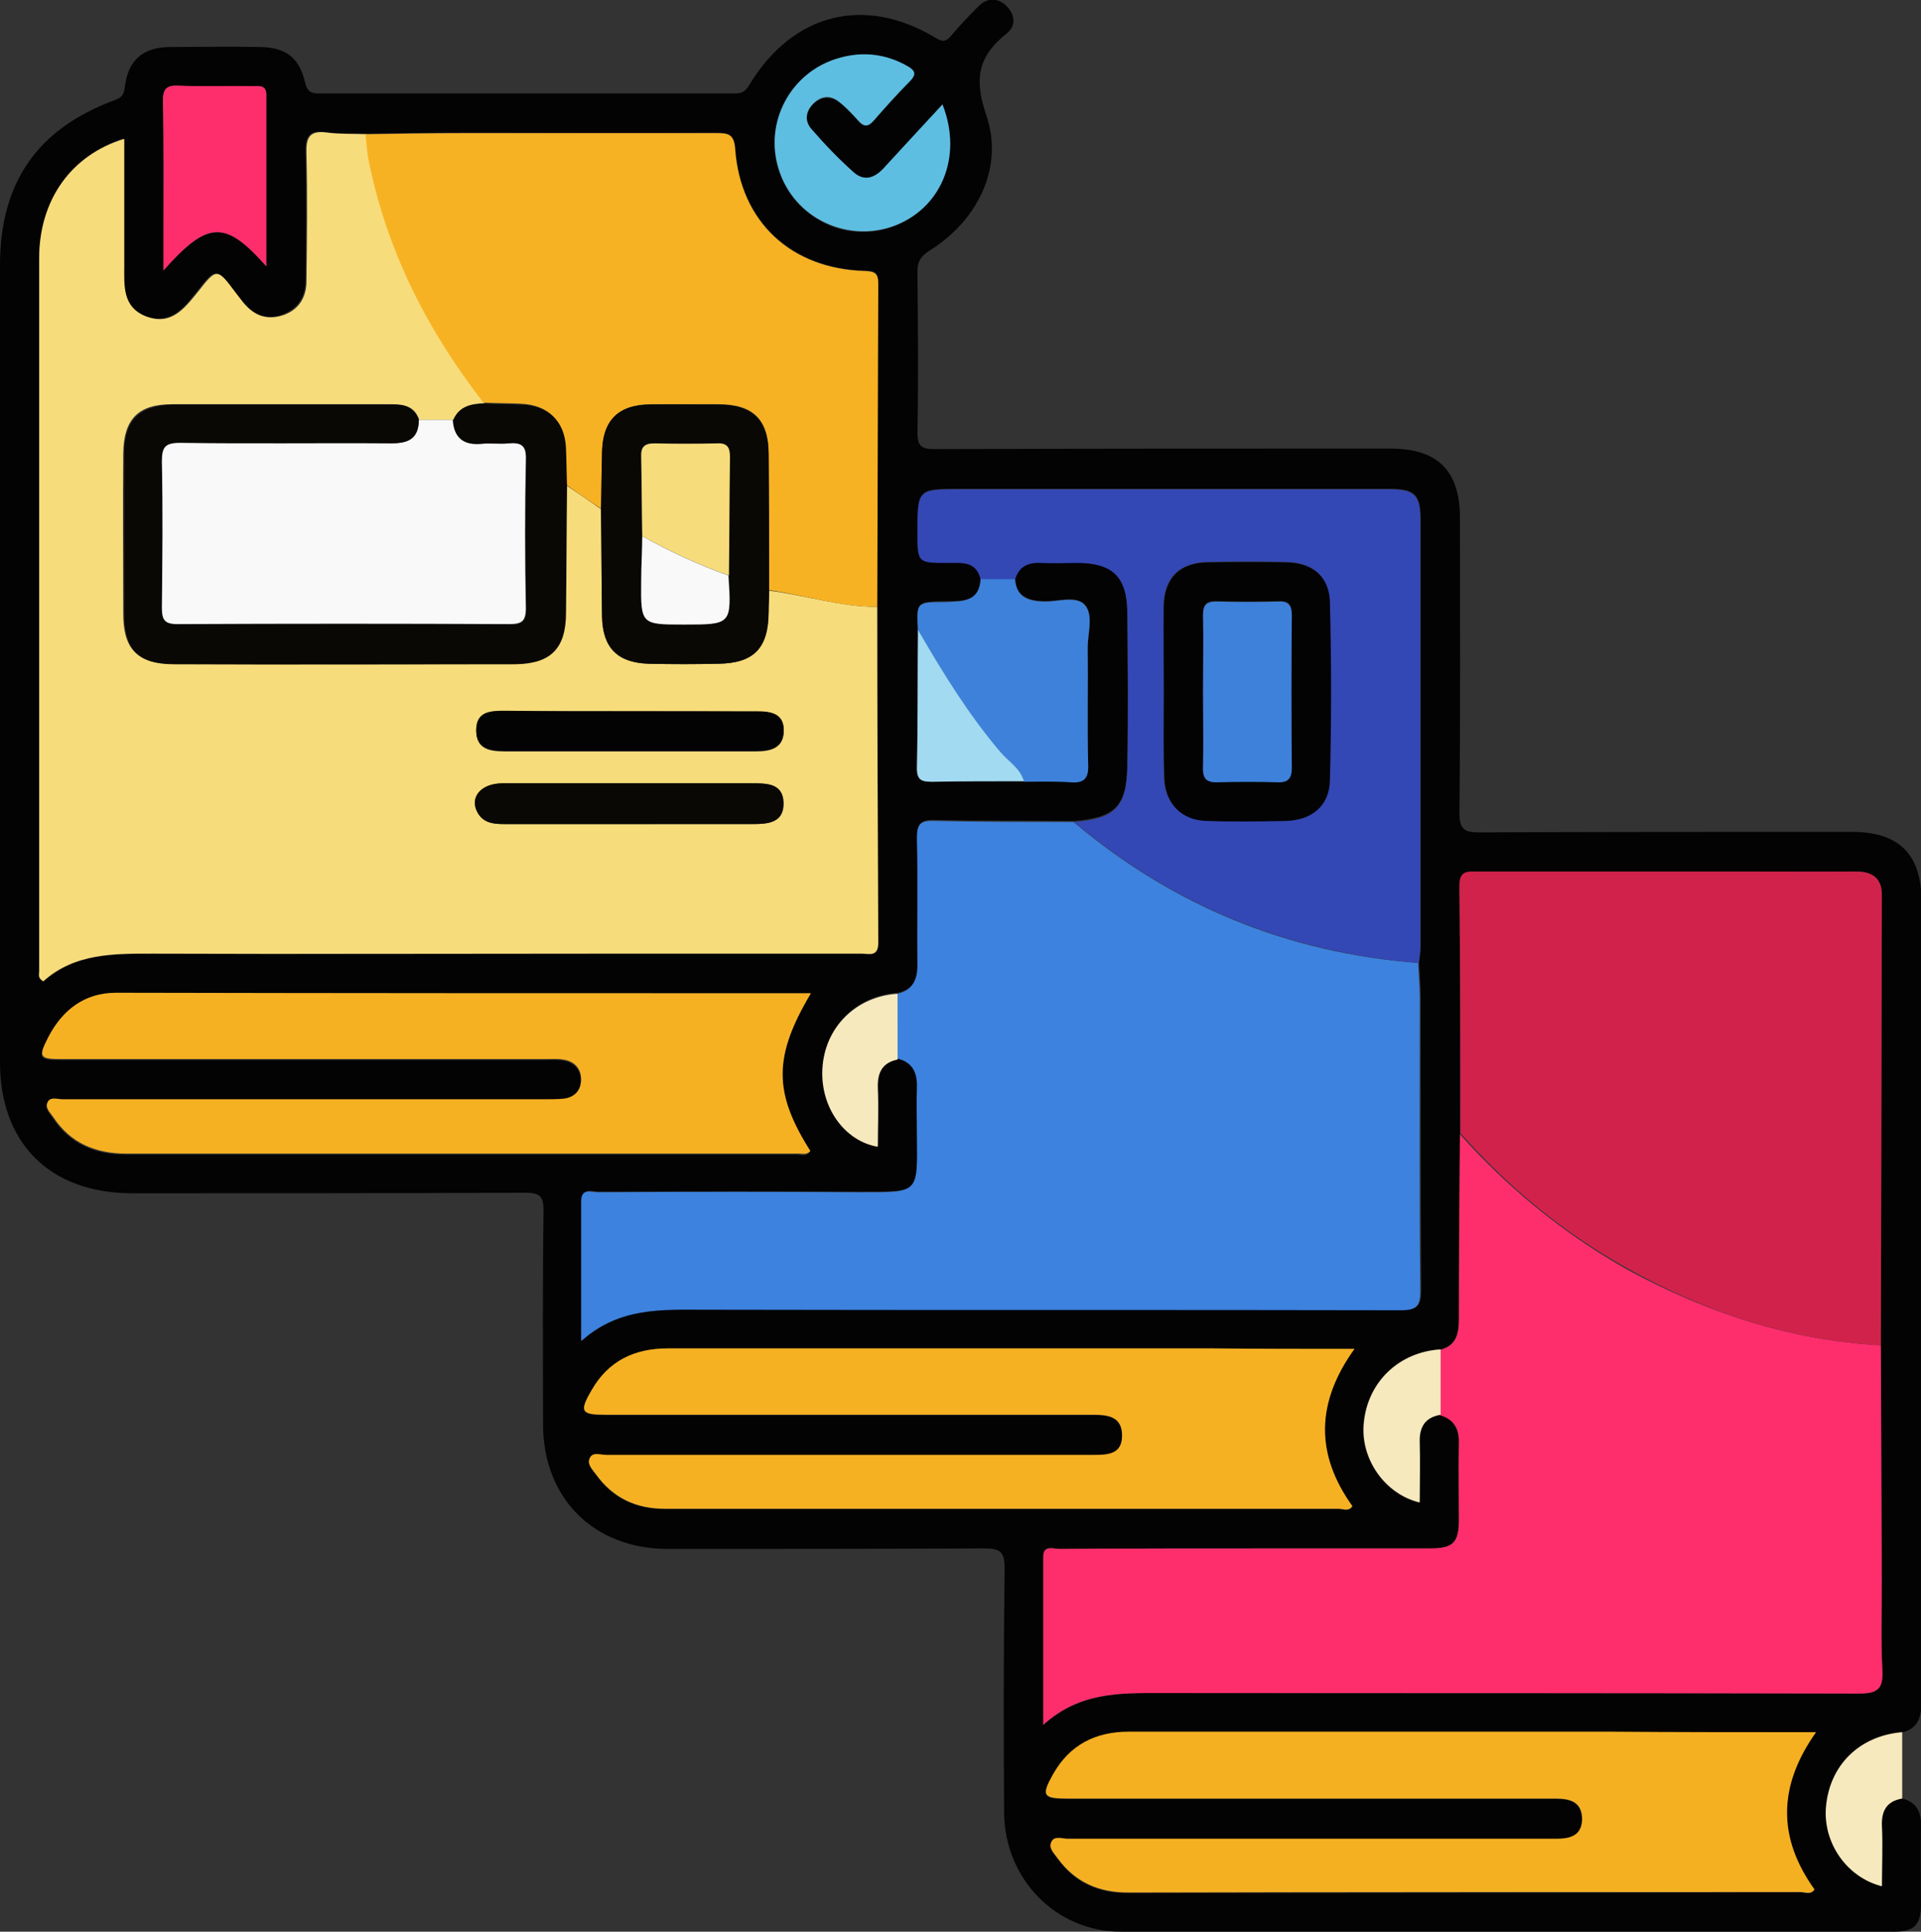 <?xml version="1.0" encoding="utf-8"?>
<!-- Generator: Adobe Illustrator 25.0.0, SVG Export Plug-In . SVG Version: 6.00 Build 0)  -->
<svg version="1.1" id="Layer_1" xmlns="http://www.w3.org/2000/svg" xmlns:xlink="http://www.w3.org/1999/xlink" x="0px" y="0px"
	 viewBox="0 0 367.9 369.9" style="enable-background:new 0 0 367.9 369.9;" xml:space="preserve">
<rect x="0" y="0" width="367.9" height="369.9" fill="#333333" stroke="none"/>
<g>
	<path style="fill:#040303;" d="M364.3,344.4c2.7,0.7,3.7,2.5,3.6,5.3c-0.1,5,0,10,0,15c0,3.9-1.3,5.2-5.1,5.2
		c-49.4,0-98.8,0.1-148.1,0c-12.5,0-22.3-10.1-22.4-22.8c-0.1-15.6-0.1-31.2,0.1-46.8c0-3.2-0.9-3.8-3.9-3.8
		c-20.2,0.1-40.4,0.1-60.6,0.1c-14.2,0-23.9-9.7-23.9-23.9c0-13.6-0.1-27.2,0.1-40.8c0-2.7-0.6-3.5-3.4-3.5
		c-25.2,0.1-50.4,0.1-75.6,0.1C9.5,228.4,0,218.9,0,203.4c0-50.9,0-101.7,0-152.6C0,35,7.1,24.7,21.9,19.2c1.4-0.5,1.8-1,2-2.5
		c0.6-5.2,3.5-7.7,8.8-7.7C38.4,9,44.1,8.9,49.9,9c4.8,0.1,7.4,2,8.5,6.7c0.4,1.7,1,2.2,2.7,2.2c26.6,0,53.1,0,79.7,0
		c1.5,0,2.1-0.6,2.8-1.8c8.3-13.6,22-17,35.5-8.9c1.3,0.8,2,0.9,3-0.3c1.6-1.9,3.3-3.7,5.1-5.5c1.6-1.7,3.5-2,5.3-0.5
		c1.9,1.7,2.2,4,0.3,5.5c-5.5,4.4-6.3,8.7-3.9,15.7c3.4,10-1.7,20.2-10.9,25.9c-1.7,1.1-2.3,2.1-2.3,4.1c0.1,10.2,0.2,20.5,0,30.7
		c0,2.7,0.8,3.2,3.4,3.2c29.1-0.1,58.1-0.1,87.2-0.1c9,0,13.3,4.2,13.3,13.3c0,18.8,0.1,37.7-0.1,56.5c0,3,0.9,3.7,3.7,3.7
		c23.8-0.1,47.6-0.1,71.5-0.1c9,0,13.3,4.3,13.3,13.3c0,51,0,102,0,153c0,2.8-0.4,5.3-3.6,6.1c-8.2,0.6-13.9,6.2-14.6,14.3
		c-0.6,6.9,4,13.6,10.7,15.2c0-3.9,0.1-7.7,0-11.5C360.2,346.7,361.3,344.9,364.3,344.4z M175.8,120.6c0,8.8,0,17.7-0.2,26.5
		c0,2.3,0.9,2.6,2.9,2.6c5.9-0.1,11.7-0.1,17.6-0.1c3,0,6-0.1,8.9,0.1c2.6,0.2,3.5-0.7,3.4-3.3c-0.2-7.5,0-14.9-0.1-22.4
		c0-2.8,1.2-6.4-0.6-8.3c-1.7-1.7-5.2-0.5-7.9-0.6c-2.9-0.1-5.2-0.9-5.4-4.3c0.7-2.4,2.3-3.4,4.8-3.2c2.4,0.1,4.7,0,7.1,0
		c6.7,0,9.5,2.7,9.6,9.4c0.1,9.8,0.2,19.7,0,29.5c-0.1,7.9-2.4,10.1-10.2,10.7c-8.9-0.1-17.9,0-26.8-0.2c-2.8-0.1-3.2,1-3.2,3.4
		c0.1,8.1,0,16.2,0.1,24.2c0,2.9-0.8,4.8-3.8,5.5c-8,0.5-14,6.5-14.4,14.3c-0.4,7.3,4.2,13.8,10.6,14.9c0-3.8,0.1-7.5,0-11.2
		c-0.1-2.9,0.8-4.8,3.8-5.5c3,0.7,3.9,2.7,3.8,5.6c-0.1,3-0.1,6,0,9c0.1,11.4,0.5,11-11,11c-16.7-0.1-33.4,0-50.1,0
		c-1.2,0-3.2-0.9-3.2,1.8c0,8.5,0,17.1,0,26.7c7.2-6.6,15.4-6,23.5-6c44.5,0,89,0,133.5,0.1c3,0,3.7-0.8,3.7-3.7
		c-0.1-18.7-0.1-37.4-0.1-56.1c0-2.2-0.2-4.5-0.3-6.7c0.1-1,0.3-2,0.3-2.9c0-27.3,0-54.6,0-81.9c0-4.8-1.2-5.9-5.9-5.9
		c-27.4,0-54.8,0-82.3,0c-8.1,0-8.1,0-8.1,8.2c0,5.9,0,5.9,5.9,5.9c2.6,0,5.4-0.4,6.2,3.2c-0.3,4.4-3.6,4.2-6.7,4.2
		C175.5,115.2,175.5,115.2,175.8,120.6z M279.6,217.1c-0.1,11.8-0.2,23.5-0.2,35.3c0,2.8-0.4,5.2-3.6,6c-8,0.4-13.9,6.2-14.7,14.2
		c-0.6,6.8,4.1,13.6,10.7,15.2c0-3.9,0.1-7.7,0-11.5c-0.1-2.9,1-4.8,4-5.3c2.7,0.8,3.7,2.6,3.6,5.4c-0.1,4.9,0,9.7,0,14.6
		c0,4.5-1.1,5.5-5.5,5.5c-10,0-20,0-29.9,0c-13.7,0-27.4,0-41.1,0.1c-1.1,0-3.1-0.9-3.1,1.5c0,10.4,0,20.8,0,32.2
		c7-6.2,14.6-6.1,22.4-6.1c44.6,0.1,89.3,0,133.9,0.1c3.7,0,4.6-1,4.4-4.6c-0.3-5.7-0.1-11.5-0.1-17.2c-0.1-15-0.1-29.9-0.2-44.9
		c0.1-28.8,0.2-57.5,0.2-86.3c0-3-1.8-4.4-4.8-4.4c-7.6,0.1-15.2,0-22.8,0c-16.6,0-33.1,0-49.7,0c-1.9,0-3.6-0.3-3.6,2.7
		C279.6,185.5,279.6,201.3,279.6,217.1z M168,116.2c0-20.7,0.1-41.4,0.2-62c0-2.1-0.7-2.4-2.6-2.4c-14.1-0.4-23.7-9.4-24.8-23.3
		c-0.2-2.9-1.3-3.1-3.6-3.1c-16.1,0.1-32.1,0-48.2,0c-6.3,0-12.7,0.1-19,0.2c-2.5-0.1-5,0.1-7.5-0.3c-3.5-0.5-4.1,1-4,4.1
		c0.2,8.1,0.1,16.2,0,24.3c0,3.2-1.5,5.5-4.6,6.6c-3.1,1-5.6-0.1-7.6-2.6c-0.5-0.6-0.9-1.2-1.4-1.8c-3.5-4.7-3.6-4.7-7.2-0.1
		c-2.5,3.2-5.1,6.5-9.9,4.7c-4.6-1.8-4.2-5.9-4.2-9.8c0-8,0-16.1,0-24.2C13.6,29.8,7.5,38.4,7.5,49.6c0,45.5,0,91,0,136.5
		c0,0.6-0.3,1.2,0.8,1.9c6-5.4,13.6-5.4,21.2-5.3c28.2,0.1,56.4,0,84.6,0c17,0,33.9,0,50.9,0c1.5,0,3.3,0.7,3.2-2.1
		C168.1,159.1,168.1,137.7,168,116.2z M347.8,331.7c-13.6,0-26.6,0-39.6,0c-30.7,0-61.3,0-92,0c-6.4,0-11.4,2.5-14.5,8.1
		c-2.3,4.1-2,4.7,2.7,4.7c31.2,0,62.3,0,93.5,0c2.8,0,5.1,0.6,5.1,4c0,3.2-2.4,3.7-5,3.7c-5.4,0-10.7,0-16.1,0
		c-25.8,0-51.6,0-77.4,0c-1.1,0-2.5-0.6-3.1,0.5c-0.7,1.2,0.5,2.3,1.2,3.3c3.3,4.6,7.9,6.6,13.5,6.5c42.9,0,85.8,0,128.7-0.1
		c0.9,0,2,0.5,2.7-0.5C340.3,351.9,340.4,341.9,347.8,331.7z M155.3,190.2c-44.7,0-88.9,0-133.2,0.1c-6,0-10.3,3.3-13,8.6
		c-1.9,3.7-1.6,4.1,2.5,4.1c30.9,0,61.9,0,92.8,0c1.1,0,2.3-0.1,3.4,0.1c2.1,0.3,3.4,1.7,3.4,3.8c0,2.1-1.3,3.5-3.5,3.7
		c-1.1,0.1-2.2,0.1-3.4,0.1c-30.8,0-61.6,0-92.4,0c-0.9,0-2.2-0.5-2.8,0.4c-0.7,1.1,0.4,2.1,1,3c3.3,5,8.1,7,14,7
		c42.8,0,85.5,0,128.3,0c0.9,0,2,0.5,2.7-0.5C148.1,209.2,148.1,202.3,155.3,190.2z M259.4,258.3c-9.5,0-18.3,0-27.2,0
		c-34.8,0-69.6,0-104.3,0c-6.4,0-11.4,2.4-14.6,8c-2.4,4.1-2,4.7,2.6,4.7c31.2,0,62.3,0,93.5,0c2.8,0,5.5,0.3,5.5,4
		c0,3.5-2.6,3.7-5.3,3.7c-7,0-14,0-20.9,0c-24.2,0-48.4,0-72.6,0c-1.1,0-2.5-0.6-3.1,0.5c-0.7,1.2,0.5,2.3,1.2,3.3
		c3.2,4.5,7.6,6.5,13.1,6.5c43,0,86,0,129,0c0.9,0,2,0.6,2.7-0.5C251.8,278.5,251.9,268.6,259.4,258.3z M180.5,20
		c-3.8,4.2-7.4,8-10.9,11.9c-1.8,2-3.9,3.2-6.1,1.2c-2.9-2.6-5.5-5.4-8.1-8.3c-1.4-1.6-1.1-3.5,0.5-5c1.5-1.3,3.2-1.4,4.8-0.2
		c1.3,1,2.4,2.2,3.5,3.4c1.1,1.3,2,1.6,3.2,0.1c2.2-2.6,4.5-5,6.8-7.4c1.4-1.4,1-2.1-0.5-3c-4.1-2.3-8.5-2.8-13-1.5
		c-9.3,2.6-14.5,12.4-11.5,21.5c2.9,9,12.7,13.9,21.6,10.8C180.1,40.2,184.5,30.2,180.5,20z M51,51c0-11.6,0-22.3,0-32.9
		c0-2-1.5-1.6-2.7-1.6c-4.7,0-9.5,0.1-14.2-0.1c-2.3-0.1-3,0.7-2.9,3c0.1,8.5,0.1,16.9,0.1,25.4c0,2.1,0,4.3,0,7
		C39.8,42.3,43.2,42.1,51,51z"/>
	<path style="fill:#F6E9BD;" d="M364.3,344.4c-3,0.5-4,2.4-3.9,5.3c0.2,3.8,0,7.7,0,11.5c-6.7-1.7-11.3-8.3-10.7-15.2
		c0.7-8,6.4-13.6,14.6-14.3C364.3,336,364.3,340.2,364.3,344.4z"/>
	<path style="fill:#F7DC7B;" d="M168,116.2c0,21.4,0.1,42.9,0.2,64.3c0,2.8-1.8,2.1-3.2,2.1c-17,0-33.9,0-50.9,0
		c-28.2,0-56.4,0.1-84.6,0c-7.7,0-15.2-0.1-21.2,5.3c-1.1-0.6-0.8-1.3-0.8-1.9c0-45.5,0-91,0-136.5c0-11.2,6.1-19.8,16.3-22.9
		c0,8.2,0,16.2,0,24.2c0,3.9-0.4,8,4.2,9.8c4.8,1.8,7.3-1.5,9.9-4.7c3.6-4.6,3.7-4.6,7.2,0.1c0.5,0.6,0.9,1.2,1.4,1.8
		c2,2.5,4.4,3.6,7.6,2.6c3.1-1,4.6-3.4,4.6-6.6c0.1-8.1,0.2-16.2,0-24.3c-0.1-3.1,0.5-4.6,4-4.1c2.4,0.3,5,0.2,7.5,0.3
		c0.2,1.8,0.4,3.7,0.7,5.5c3.5,17.2,11.3,32.3,21.9,46c-2.5,0.1-4.8,0.5-6,3.2c-2.2,0-4.4,0-6.5,0c-0.9-2.6-2.9-3-5.4-3
		c-14,0-27.9,0-41.9,0c-6.5,0-9.3,2.8-9.4,9.4c-0.1,10.2,0,20.4,0,30.7c0,6.8,2.7,9.6,9.5,9.6c21.8,0.1,43.6,0.1,65.4,0
		c6.9,0,9.7-3,9.7-9.9c0.1-8.1,0.1-16.2,0.2-24.3c2.2,1.5,4.5,3,6.7,4.6c0.1,6.8,0.1,13.6,0.2,20.5c0.1,6,2.9,8.9,8.9,9.1
		c4.5,0.1,8.9,0.1,13.4,0c6.8-0.1,9.5-3,9.6-9.9c0-1.4,0.1-2.7,0.1-4.1C154.3,114,161,116.2,168,116.2z M120.7,157.8
		c7.8,0,15.7,0,23.5,0c2.9,0,5.9-0.2,5.9-4c-0.1-3.8-3.2-3.8-6-3.8c-5.1,0-10.2,0-15.3,0c-10.8,0-21.7,0-32.5,0
		c-4.2,0-6.5,2.8-4.7,5.7c1.1,1.9,3,2.1,4.9,2.1C104.5,157.8,112.6,157.8,120.7,157.8z M120.7,136.2c-8,0-15.9,0-23.9,0
		c-2.7,0-5.6,0-5.6,3.7c0,3.6,2.6,4,5.5,4c16,0,32.1,0,48.1,0c2.8,0,5.2-0.6,5.3-3.8c0.1-3.3-2.4-3.9-5.1-3.8
		C136.9,136.2,128.8,136.2,120.7,136.2z"/>
	<path style="fill:#3D82DE;" d="M171.9,190.3c2.9-0.7,3.8-2.7,3.8-5.5c-0.1-8.1,0.1-16.2-0.1-24.2c0-2.5,0.4-3.5,3.2-3.4
		c8.9,0.2,17.9,0.2,26.8,0.2c19.1,16.1,41.1,25.1,66,27c0.1,2.2,0.3,4.5,0.3,6.7c0,18.7-0.1,37.4,0.1,56.1c0,2.9-0.7,3.7-3.7,3.7
		c-44.5-0.1-89,0-133.5-0.1c-8.1,0-16.2-0.5-23.5,6c0-9.6,0-18.1,0-26.7c0-2.7,1.9-1.8,3.2-1.8c16.7-0.1,33.4-0.1,50.1,0
		c11.5,0,11.1,0.4,11-11c0-3-0.1-6,0-9c0.1-2.9-0.8-4.9-3.8-5.6C171.9,198.7,171.9,194.5,171.9,190.3z"/>
	<path style="fill:#FE2E6D;" d="M360.2,257.6c0.1,15,0.1,29.9,0.2,44.9c0,5.7-0.2,11.5,0.1,17.2c0.2,3.5-0.7,4.6-4.4,4.6
		c-44.6-0.1-89.3-0.1-133.9-0.1c-7.8,0-15.5-0.2-22.4,6.1c0-11.4,0-21.8,0-32.2c0-2.3,1.9-1.5,3.1-1.5c13.7-0.1,27.4-0.1,41.1-0.1
		c10,0,20,0,29.9,0c4.4,0,5.5-1.1,5.5-5.5c0-4.9-0.1-9.7,0-14.6c0.1-2.7-0.9-4.6-3.6-5.4c0-4.2,0-8.4,0-12.5c3.2-0.8,3.6-3.2,3.6-6
		c0-11.8,0.1-23.5,0.2-35.3c1.3,1.4,2.6,2.9,4,4.3c8.4,8.6,17.7,15.8,28.2,21.7C327,251.4,342.9,256.7,360.2,257.6z"/>
	<path style="fill:#D1224B;" d="M360.2,257.6c-17.3-0.9-33.2-6.2-48.3-14.6c-10.5-5.8-19.9-13.1-28.2-21.7c-1.4-1.4-2.7-2.9-4-4.3
		c0-15.8,0-31.6-0.2-47.4c0-3,1.6-2.7,3.6-2.7c16.6,0,33.1,0,49.7,0c7.6,0,15.2,0,22.8,0c3.1,0,4.8,1.4,4.8,4.4
		C360.3,200.1,360.3,228.9,360.2,257.6z"/>
	<path style="fill:#F7B223;" d="M168,116.2c-7.1,0-13.8-2.2-20.7-3.2c0-8.7-0.1-17.4-0.1-26.1c0-6.6-3-9.5-9.6-9.5
		c-4.4,0-8.7,0-13.1,0c-6.1,0.1-9.1,3.1-9.2,9.2c-0.1,3.6-0.1,7.2-0.2,10.8c-2.2-1.5-4.5-3-6.7-4.6c-0.1-2.4-0.1-4.7-0.2-7.1
		c-0.2-5.2-3.3-8.2-8.5-8.4c-2.4-0.1-4.7-0.1-7.1-0.2C82,63.5,74.2,48.3,70.7,31.2c-0.4-1.8-0.5-3.7-0.7-5.5
		c6.3-0.1,12.7-0.2,19-0.2c16.1,0,32.1,0,48.2,0c2.3,0,3.4,0.2,3.6,3.1c1,13.9,10.7,22.9,24.8,23.3c1.9,0.1,2.6,0.4,2.6,2.4
		C168.1,74.9,168.1,95.5,168,116.2z"/>
	<path style="fill:#3348B4;" d="M271.7,184.4c-24.9-2-46.9-10.9-66-27c7.8-0.6,10.1-2.8,10.2-10.7c0.2-9.8,0.1-19.7,0-29.5
		c-0.1-6.8-2.9-9.4-9.6-9.4c-2.4,0-4.7,0.1-7.1,0c-2.5-0.1-4.1,0.8-4.8,3.2c-2.2,0-4.4,0-6.6,0c-0.8-3.6-3.6-3.2-6.2-3.2
		c-5.9,0-5.9,0-5.9-5.9c0-8.2,0-8.2,8.1-8.2c27.4,0,54.8,0,82.3,0c4.8,0,5.9,1.1,5.9,5.9c0,27.3,0,54.6,0,81.9
		C272,182.4,271.8,183.4,271.7,184.4z M222.9,132.3c0,5.5-0.1,11,0,16.4c0.1,5,3.2,8.2,8.1,8.4c5.1,0.2,10.2,0.1,15.3,0
		c5-0.1,8.2-2.9,8.3-7.8c0.2-11.3,0.2-22.6,0-34c-0.1-5-3.3-7.6-8.3-7.7c-5-0.1-10-0.1-14.9,0c-5.5,0.1-8.5,3-8.6,8.5
		C222.9,121.6,222.9,127,222.9,132.3z"/>
	<path style="fill:#F5B022;" d="M347.8,331.7c-7.3,10.3-7.4,20.2-0.3,30.1c-0.7,1.1-1.8,0.5-2.7,0.5c-42.9,0-85.8,0-128.7,0.1
		c-5.7,0-10.2-2-13.5-6.5c-0.7-1-1.9-2-1.2-3.3c0.6-1.1,2.1-0.5,3.1-0.5c25.8,0,51.6,0,77.4,0c5.4,0,10.7,0,16.1,0
		c2.6,0,4.9-0.5,5-3.7c0-3.4-2.3-4-5.1-4c-31.2,0-62.3,0-93.5,0c-4.7,0-5-0.6-2.7-4.7c3.2-5.6,8.1-8.1,14.5-8.1c30.7,0,61.3,0,92,0
		C321.2,331.7,334.1,331.7,347.8,331.7z"/>
	<path style="fill:#F6B123;" d="M155.3,190.2c-7.2,12.1-7.2,19-0.1,30.2c-0.8,0.9-1.8,0.4-2.7,0.5c-42.8,0-85.5,0-128.3,0
		c-5.9,0-10.7-2-14-7c-0.6-0.9-1.7-1.8-1-3c0.6-0.9,1.8-0.4,2.8-0.4c30.8,0,61.6,0,92.4,0c1.1,0,2.2,0,3.4-0.1
		c2.2-0.2,3.5-1.6,3.5-3.7c0-2.1-1.3-3.5-3.4-3.8c-1.1-0.2-2.2-0.1-3.4-0.1c-30.9,0-61.9,0-92.8,0c-4.1,0-4.4-0.4-2.5-4.1
		c2.7-5.3,7-8.6,13-8.6C66.4,190.2,110.7,190.2,155.3,190.2z"/>
	<path style="fill:#F6B123;" d="M259.4,258.3c-7.4,10.3-7.5,20.2-0.4,30.1c-0.7,1.1-1.8,0.5-2.7,0.5c-43,0-86,0-129,0
		c-5.5,0-9.9-2.1-13.1-6.5c-0.7-1-1.9-2-1.2-3.3c0.6-1.1,2-0.5,3.1-0.5c24.2,0,48.4,0,72.6,0c7,0,14,0,20.9,0c2.7,0,5.3-0.2,5.3-3.7
		c0-3.6-2.6-4-5.5-4c-31.2,0-62.3,0-93.5,0c-4.6,0-5-0.6-2.6-4.7c3.2-5.6,8.2-8,14.6-8c34.8,0,69.6,0,104.3,0
		C241,258.3,249.9,258.3,259.4,258.3z"/>
	<path style="fill:#3D81DA;" d="M187.8,110.9c2.2,0,4.4,0,6.6,0c0.2,3.4,2.5,4.2,5.4,4.3c2.7,0.1,6.2-1.2,7.9,0.6
		c1.8,1.9,0.6,5.5,0.6,8.3c0.1,7.5-0.1,14.9,0.1,22.4c0.1,2.7-0.9,3.5-3.4,3.3c-3-0.2-6-0.1-8.9-0.1c-0.7-2.5-3-3.9-4.6-5.7
		c-6.1-7.2-11-15.2-15.7-23.3c-0.3-5.4-0.3-5.4,5.3-5.4C184.2,115.1,187.5,115.4,187.8,110.9z"/>
	<path style="fill:#5DBEE2;" d="M180.5,20c4,10.2-0.4,20.2-9.7,23.4c-8.9,3-18.7-1.8-21.6-10.8c-3-9.1,2.2-18.9,11.5-21.5
		c4.5-1.3,8.9-0.8,13,1.5c1.6,0.9,1.9,1.6,0.5,3c-2.4,2.4-4.6,4.9-6.8,7.4c-1.3,1.5-2.1,1.2-3.2-0.1c-1.1-1.2-2.2-2.4-3.5-3.4
		c-1.6-1.3-3.3-1.2-4.8,0.2c-1.6,1.5-1.9,3.4-0.5,5c2.5,2.9,5.2,5.7,8.1,8.3c2.3,2,4.4,0.8,6.1-1.2C173.1,28,176.6,24.2,180.5,20z"
		/>
	<path style="fill:#FE2E6D;" d="M51,51c-7.9-8.9-11.2-8.8-19.7,0.8c0-2.7,0-4.9,0-7c0-8.5,0.1-16.9-0.1-25.4c0-2.3,0.6-3.1,2.9-3
		c4.7,0.2,9.5,0,14.2,0.1c1.2,0,2.7-0.3,2.7,1.6C51,28.8,51,39.4,51,51z"/>
	<path style="fill:#F6E9BD;" d="M275.9,258.4c0,4.2,0,8.4,0,12.5c-3,0.5-4.1,2.4-4,5.3c0.1,3.8,0,7.7,0,11.5
		c-6.7-1.6-11.4-8.4-10.7-15.2C261.9,264.7,267.9,258.9,275.9,258.4z"/>
	<path style="fill:#F6E9BD;" d="M171.9,190.3c0,4.2,0,8.4,0,12.6c-3,0.6-3.9,2.6-3.8,5.5c0.2,3.7,0,7.5,0,11.2
		c-6.4-1.1-11-7.6-10.6-14.9C157.9,196.8,163.9,190.8,171.9,190.3z"/>
	<path style="fill:#A1DAF1;" d="M175.8,120.6c4.7,8.1,9.6,16.1,15.7,23.3c1.6,1.9,3.9,3.2,4.6,5.7c-5.9,0-11.7,0-17.6,0.1
		c-2,0-2.9-0.3-2.9-2.6C175.8,138.3,175.7,129.4,175.8,120.6z"/>
	<path style="fill:#F9F9F9;" d="M80.2,80.4c2.2,0,4.4,0,6.5,0c0.2,3.4,2.1,4.8,5.4,4.5c1.7-0.1,3.5,0.1,5.2-0.1
		c2.5-0.2,3.5,0.4,3.4,3.2c-0.2,9.5-0.2,18.9,0,28.4c0,2.6-0.8,3.1-3.2,3.1c-21.2-0.1-42.4-0.1-63.5,0c-2.5,0-3.1-0.8-3.1-3.2
		c0.1-9.3,0.2-18.7,0-28c0-2.7,0.6-3.6,3.5-3.6c13.5,0.2,26.9,0,40.4,0.1C78.1,85,80.2,84.1,80.2,80.4z"/>
	<path style="fill:#090805;" d="M80.2,80.4c0,3.6-2.1,4.5-5.3,4.5c-13.5-0.1-26.9,0.1-40.4-0.1c-2.9,0-3.5,0.8-3.5,3.6
		c0.2,9.3,0.1,18.7,0,28c0,2.4,0.6,3.2,3.1,3.2c21.2-0.1,42.4-0.1,63.5,0c2.4,0,3.2-0.5,3.2-3.1c-0.2-9.5-0.2-18.9,0-28.4
		c0.1-2.8-1-3.4-3.4-3.2c-1.7,0.2-3.5-0.1-5.2,0.1c-3.4,0.3-5.2-1.1-5.4-4.5c1.1-2.7,3.4-3.1,6-3.2c2.4,0.1,4.7,0.1,7.1,0.2
		c5.2,0.2,8.3,3.2,8.5,8.4c0.1,2.4,0.1,4.7,0.2,7.1c-0.1,8.1-0.1,16.2-0.2,24.3c0,6.9-2.9,9.8-9.7,9.9c-21.8,0-43.6,0.1-65.4,0
		c-6.8,0-9.5-2.8-9.5-9.6c0-10.2,0-20.4,0-30.7c0-6.5,2.9-9.3,9.4-9.4c14,0,27.9,0,41.9,0C77.2,77.4,79.3,77.8,80.2,80.4z"/>
	<path style="fill:#090805;" d="M115.1,97.5c0.1-3.6,0.1-7.2,0.2-10.8c0.1-6.2,3.1-9.2,9.2-9.2c4.4-0.1,8.7,0,13.1,0
		c6.6,0,9.6,3,9.6,9.5c0.1,8.7,0.1,17.4,0.1,26.1c0,1.4-0.1,2.7-0.1,4.1c0,6.9-2.8,9.8-9.6,9.9c-4.5,0.1-8.9,0.1-13.4,0
		c-6-0.2-8.8-3.1-8.9-9.1C115.2,111.1,115.2,104.3,115.1,97.5z M139.6,110.2c0-7.6,0-15.1,0.2-22.7c0-1.9-0.5-2.7-2.5-2.6
		c-4,0.1-7.9,0.1-11.9,0c-2-0.1-2.6,0.7-2.6,2.6c0.2,5.1,0.2,10.1,0.2,15.2c-0.1,2.8-0.2,5.7-0.2,8.5c0,8.3,0,8.3,8.2,8.3
		C140.1,119.5,140.1,119.5,139.6,110.2z"/>
	<path style="fill:#090805;" d="M120.7,157.8c-8.1,0-16.2,0-24.3,0c-1.9,0-3.8-0.2-4.9-2.1c-1.7-2.9,0.5-5.7,4.7-5.7
		c10.8,0,21.7,0,32.5,0c5.1,0,10.2,0,15.3,0c2.9,0,6,0,6,3.8c0.1,3.8-3,4-5.9,4C136.4,157.8,128.6,157.8,120.7,157.8z"/>
	<path style="fill:#040303;" d="M120.7,136.2c8.1,0,16.2,0,24.3,0c2.8,0,5.2,0.5,5.1,3.8c-0.1,3.2-2.5,3.8-5.3,3.8
		c-16,0-32.1,0-48.1,0c-2.8,0-5.5-0.4-5.5-4c0-3.7,2.9-3.7,5.6-3.7C104.8,136.2,112.8,136.2,120.7,136.2z"/>
	<path style="fill:#040303;" d="M222.9,132.3c0-5.4-0.1-10.7,0-16.1c0.1-5.5,3-8.5,8.6-8.5c5-0.1,10-0.1,14.9,0
		c5,0.1,8.2,2.7,8.3,7.7c0.3,11.3,0.3,22.6,0,34c-0.1,4.9-3.4,7.6-8.3,7.8c-5.1,0.1-10.2,0.2-15.3,0c-4.9-0.1-8-3.4-8.1-8.4
		C222.8,143.3,222.9,137.8,222.9,132.3z M230.4,132.3c0,4.8,0.1,9.7,0,14.5c-0.1,2.4,0.8,3,3,2.9c3.7-0.2,7.5-0.1,11.2,0
		c2.1,0.1,2.8-0.7,2.8-2.8c-0.1-9.7-0.1-19.4,0-29.1c0-1.8-0.4-2.8-2.5-2.7c-4,0.1-8,0.1-11.9,0c-1.9-0.1-2.6,0.6-2.6,2.6
		C230.5,122.6,230.4,127.4,230.4,132.3z"/>
	<path style="fill:#F7DC7B;" d="M123,102.7c-0.1-5.1-0.1-10.1-0.2-15.2c-0.1-1.9,0.6-2.6,2.6-2.6c4,0.1,7.9,0.1,11.9,0
		c2-0.1,2.5,0.8,2.5,2.6c-0.1,7.6-0.1,15.1-0.2,22.7C133.8,108.2,128.4,105.6,123,102.7z"/>
	<path style="fill:#F9F9F9;" d="M123,102.7c5.3,2.9,10.8,5.5,16.5,7.5c0.6,9.4,0.6,9.4-8.5,9.4c-8.2,0-8.3,0-8.2-8.3
		C122.8,108.4,123,105.5,123,102.7z"/>
	<path style="fill:#3D81DA;" d="M230.4,132.3c0-4.8,0.1-9.7,0-14.5c0-1.9,0.6-2.6,2.6-2.6c4,0.1,8,0.1,11.9,0c2-0.1,2.5,0.9,2.5,2.7
		c-0.1,9.7-0.1,19.4,0,29.1c0,2.1-0.7,2.9-2.8,2.8c-3.7-0.1-7.5-0.1-11.2,0c-2.2,0.1-3.1-0.5-3-2.9
		C230.5,142,230.4,137.1,230.4,132.3z"/>
</g>
</svg>
